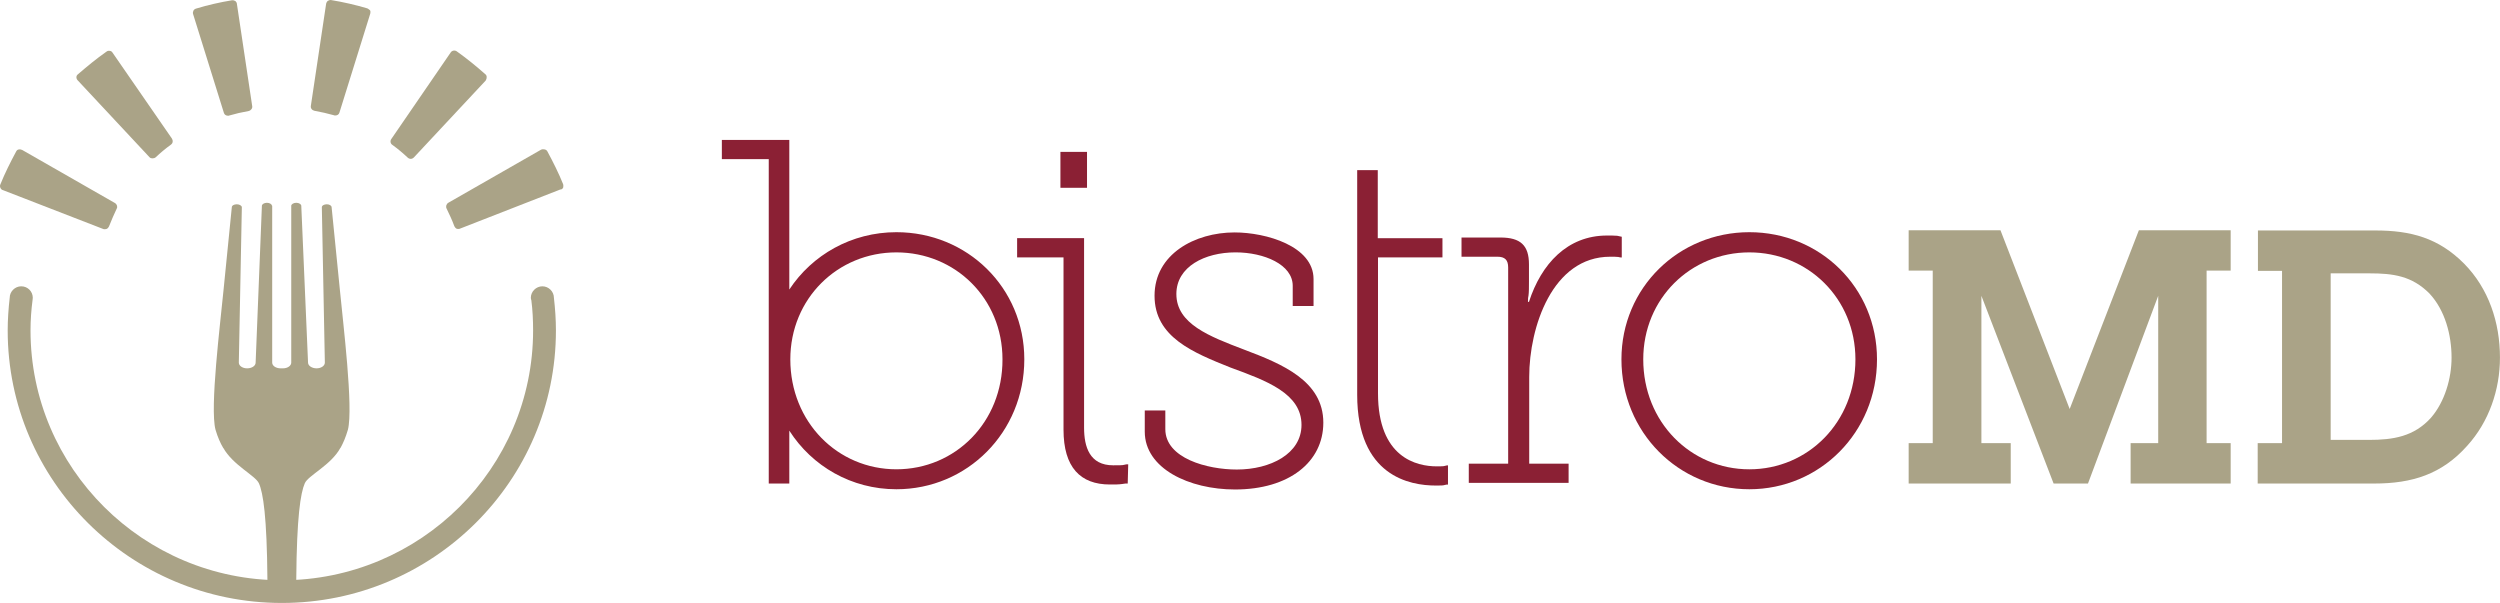 <svg xmlns:xlink="http://www.w3.org/1999/xlink" width="170" height="41" viewBox="0 0 170 41" fill="none" xmlns="http://www.w3.org/2000/svg">
<path d="M73.917 10.328H72.109V12.77H73.917V10.328Z" fill="#8B2034"></path>
<path d="M109.274 16.016C106.579 16.016 104.806 17.948 103.97 20.526H103.902C103.902 20.39 103.902 20.254 103.936 20.119C103.97 19.881 103.97 19.508 103.97 19.152V17.982C103.97 16.677 103.39 16.151 102.026 16.151H99.383V17.457H101.821C102.333 17.457 102.555 17.677 102.555 18.186V31.529H99.877V32.834H106.665V31.529H103.987V25.629C103.987 22.255 105.556 17.457 109.496 17.457C109.734 17.457 109.888 17.457 110.041 17.474C110.144 17.508 110.212 17.508 110.28 17.508V16.1L109.973 16.033C109.786 16.016 109.547 16.016 109.274 16.016Z" fill="#8B2034"></path>
<path d="M84.597 23.773C82.244 22.875 79.993 22.027 79.993 19.992C79.993 18.127 81.937 17.161 84.017 17.161C85.961 17.161 87.905 17.992 87.905 19.433V20.806H89.321V18.975C89.321 16.737 86.098 15.805 83.949 15.805C81.254 15.805 78.509 17.28 78.509 20.111C78.509 22.925 81.135 23.977 83.676 24.994C86.132 25.892 88.502 26.757 88.502 28.893C88.502 30.86 86.388 31.928 84.103 31.928C82.09 31.928 79.242 31.165 79.242 29.182V27.91H77.844V29.351C77.844 31.86 80.862 33.285 83.983 33.285C87.65 33.285 89.986 31.42 89.986 28.741C89.986 25.909 87.206 24.757 84.597 23.773Z" fill="#8B2034"></path>
<path d="M97.695 31.712C96.348 31.712 93.704 31.136 93.704 26.744V17.504H98.087V16.199H93.688V11.57H92.289V16.199V17.504V26.846C92.289 32.39 95.887 33.017 97.627 33.017C97.934 33.017 98.138 33.017 98.224 32.984C98.326 32.95 98.394 32.95 98.463 32.95V31.644C98.428 31.644 98.36 31.644 98.258 31.678C98.156 31.712 97.985 31.712 97.695 31.712Z" fill="#8B2034"></path>
<path d="M60.955 15.789C57.903 15.789 55.225 17.332 53.673 19.688V9.516H52.275H49.086V10.821H52.275V32.879H53.673V29.284C55.225 31.709 57.903 33.269 60.955 33.269C65.764 33.269 69.653 29.403 69.653 24.435C69.653 19.553 65.764 15.789 60.955 15.789ZM60.955 31.912C56.965 31.912 53.742 28.708 53.742 24.435C53.742 20.299 56.965 17.162 60.955 17.162C64.963 17.162 68.169 20.299 68.169 24.435C68.186 28.708 64.963 31.912 60.955 31.912Z" fill="#8B2034"></path>
<path d="M118.955 15.789C114.163 15.789 110.258 19.553 110.258 24.436C110.258 29.403 114.146 33.269 118.955 33.269C123.747 33.269 127.636 29.403 127.636 24.436C127.636 19.553 123.764 15.789 118.955 15.789ZM118.955 31.913C114.965 31.913 111.741 28.708 111.741 24.436C111.741 20.299 114.965 17.162 118.955 17.162C122.946 17.162 126.169 20.299 126.169 24.436C126.169 28.708 122.946 31.913 118.955 31.913Z" fill="#8B2034"></path>
<path d="M75.696 31.641C74.093 31.641 73.717 30.386 73.717 29.081V16.195H69.164V17.501H72.319V29.216C72.319 31.776 73.462 32.946 75.474 32.946C75.849 32.946 76.071 32.946 76.31 32.912C76.463 32.878 76.582 32.878 76.685 32.878L76.719 31.573C76.617 31.573 76.548 31.573 76.446 31.607C76.344 31.641 76.071 31.641 75.696 31.641Z" fill="#8B2034"></path>
<path d="M150.049 30.135H151.686V32.882H144.882V30.135H146.758V20.115L141.982 32.882H139.646L134.735 20.115V30.135H136.73V32.882H129.789V30.135H131.426V18.403H129.789V15.656H136.031L140.738 27.812L145.444 15.656H151.686V18.403H150.049V30.135Z" fill="#AAA387"></path>
<path d="M153.54 30.134H155.178V18.419H153.54V15.672H161.522C163.943 15.672 165.819 16.18 167.559 17.927C169.23 19.622 169.997 21.928 169.997 24.319C169.997 26.506 169.247 28.693 167.763 30.32C166.041 32.253 164.011 32.88 161.453 32.88H153.523V30.134H153.54ZM158.486 29.913H161.078C162.732 29.913 164.148 29.693 165.308 28.405C166.246 27.32 166.706 25.726 166.706 24.319C166.706 22.776 166.263 21.097 165.205 19.961C164.011 18.758 162.732 18.588 161.129 18.588H158.486V29.913Z" fill="#AAA387"></path>
<path d="M15.166 30.438V30.455H15.183C15.831 31.625 17.366 32.337 17.605 32.863C17.895 33.507 18.15 35.135 18.184 39.39C18.184 39.39 18.167 39.882 18.116 40.526H20.197C20.163 39.882 20.146 39.39 20.146 39.39C20.18 35.151 20.436 33.524 20.726 32.863C20.947 32.337 22.516 31.625 23.147 30.455H23.164V30.438C23.335 30.133 23.505 29.743 23.659 29.218C24.034 27.726 23.335 22.029 23.113 19.723L22.55 14.094C22.55 13.992 22.414 13.891 22.226 13.891C22.039 13.891 21.885 13.976 21.885 14.094L22.09 24.657C22.09 24.877 21.834 25.047 21.527 25.047C21.22 25.047 20.947 24.877 20.947 24.657L20.487 13.992C20.487 13.891 20.333 13.789 20.146 13.789C19.958 13.789 19.805 13.891 19.805 13.992V24.657C19.805 24.877 19.549 25.047 19.242 25.047H19.088C18.764 25.047 18.509 24.877 18.509 24.657V13.992H18.491C18.491 13.891 18.338 13.789 18.15 13.789C17.963 13.789 17.809 13.891 17.809 13.992L17.383 24.657C17.383 24.877 17.127 25.047 16.803 25.047C16.496 25.047 16.24 24.877 16.24 24.657L16.445 14.094C16.445 13.992 16.291 13.891 16.104 13.891C15.916 13.891 15.763 13.976 15.763 14.094L15.2 19.723C14.978 22.029 14.262 27.726 14.654 29.218C14.808 29.743 14.995 30.15 15.166 30.438Z" fill="#AAA387"></path>
<path d="M16.006 0.071C15.938 0.037 15.852 0.003 15.767 0.02C14.949 0.156 14.13 0.342 13.346 0.58C13.277 0.597 13.192 0.647 13.158 0.715C13.124 0.783 13.107 0.868 13.124 0.936L15.222 7.667C15.256 7.802 15.375 7.87 15.511 7.87C15.528 7.87 15.563 7.87 15.597 7.853C16.006 7.734 16.432 7.633 16.91 7.548C17.063 7.514 17.183 7.361 17.149 7.209L16.108 0.257C16.108 0.19 16.057 0.122 16.006 0.071Z" fill="#AAA387"></path>
<path d="M24.959 0.564C24.157 0.327 23.339 0.14 22.52 0.005C22.435 -0.012 22.366 0.021 22.298 0.055C22.23 0.106 22.196 0.174 22.179 0.242L21.139 7.193C21.105 7.363 21.224 7.498 21.377 7.532C21.838 7.617 22.298 7.719 22.708 7.837C22.742 7.854 22.759 7.854 22.793 7.854C22.929 7.854 23.049 7.787 23.083 7.651L25.18 0.92C25.198 0.852 25.198 0.767 25.163 0.7C25.095 0.649 25.027 0.581 24.959 0.564Z" fill="#AAA387"></path>
<path d="M33.095 5.241C33.095 5.156 33.06 5.088 32.992 5.038C32.378 4.495 31.73 3.969 31.065 3.495C30.997 3.444 30.912 3.427 30.826 3.444C30.758 3.461 30.69 3.495 30.639 3.579L26.614 9.446C26.512 9.581 26.546 9.768 26.682 9.853C27.058 10.124 27.399 10.412 27.723 10.717C27.774 10.768 27.859 10.802 27.927 10.802C28.013 10.802 28.081 10.768 28.149 10.7L33.026 5.478C33.078 5.394 33.095 5.326 33.095 5.241Z" fill="#AAA387"></path>
<path d="M38.296 12.754C38.313 12.686 38.313 12.601 38.296 12.533C37.989 11.77 37.614 11.024 37.222 10.295C37.188 10.227 37.119 10.177 37.034 10.16C36.949 10.143 36.88 10.143 36.795 10.177L30.485 13.788C30.349 13.873 30.298 14.042 30.366 14.178C30.554 14.568 30.741 14.958 30.895 15.382C30.929 15.449 30.98 15.517 31.048 15.551C31.099 15.568 31.133 15.568 31.168 15.568C31.202 15.568 31.236 15.568 31.27 15.551L38.091 12.889C38.211 12.889 38.262 12.821 38.296 12.754Z" fill="#AAA387"></path>
<path d="M7.819 13.808L1.509 10.197C1.441 10.163 1.356 10.146 1.27 10.163C1.185 10.18 1.134 10.231 1.1 10.299C0.708 11.028 0.333 11.774 0.026 12.537C-0.009 12.604 -0.009 12.689 0.026 12.774C0.06 12.842 0.111 12.909 0.196 12.927L7.018 15.571C7.052 15.588 7.086 15.588 7.12 15.588C7.171 15.588 7.205 15.571 7.239 15.571C7.325 15.537 7.376 15.47 7.41 15.402C7.58 14.978 7.751 14.571 7.939 14.181C8.007 14.062 7.956 13.893 7.819 13.808Z" fill="#AAA387"></path>
<path d="M7.651 3.578C7.617 3.51 7.532 3.459 7.463 3.459C7.378 3.443 7.31 3.459 7.242 3.51C6.56 3.985 5.929 4.511 5.298 5.053C5.229 5.104 5.195 5.172 5.195 5.257C5.195 5.324 5.229 5.409 5.281 5.46L10.158 10.682C10.209 10.75 10.294 10.767 10.38 10.767C10.448 10.767 10.516 10.75 10.584 10.699C10.908 10.394 11.249 10.106 11.625 9.834C11.761 9.733 11.778 9.563 11.693 9.427L7.651 3.578Z" fill="#AAA387"></path>
<path d="M37.666 20.249C37.666 19.825 37.308 19.469 36.882 19.469C36.456 19.469 36.097 19.825 36.097 20.249C36.097 20.317 36.114 20.367 36.132 20.418C36.217 21.079 36.251 21.774 36.251 22.47C36.251 31.845 28.577 39.458 19.163 39.458C9.732 39.458 2.075 31.828 2.075 22.47C2.075 21.758 2.126 21.079 2.212 20.418C2.212 20.367 2.229 20.317 2.229 20.249C2.229 19.825 1.888 19.469 1.444 19.469C1.018 19.469 0.66 19.825 0.66 20.249C0.575 20.995 0.523 21.741 0.523 22.47C0.523 32.693 8.88 41.001 19.163 41.001C29.447 41.001 37.803 32.693 37.803 22.47C37.803 21.741 37.752 20.995 37.666 20.249Z" fill="#AAA387"></path>
</svg>